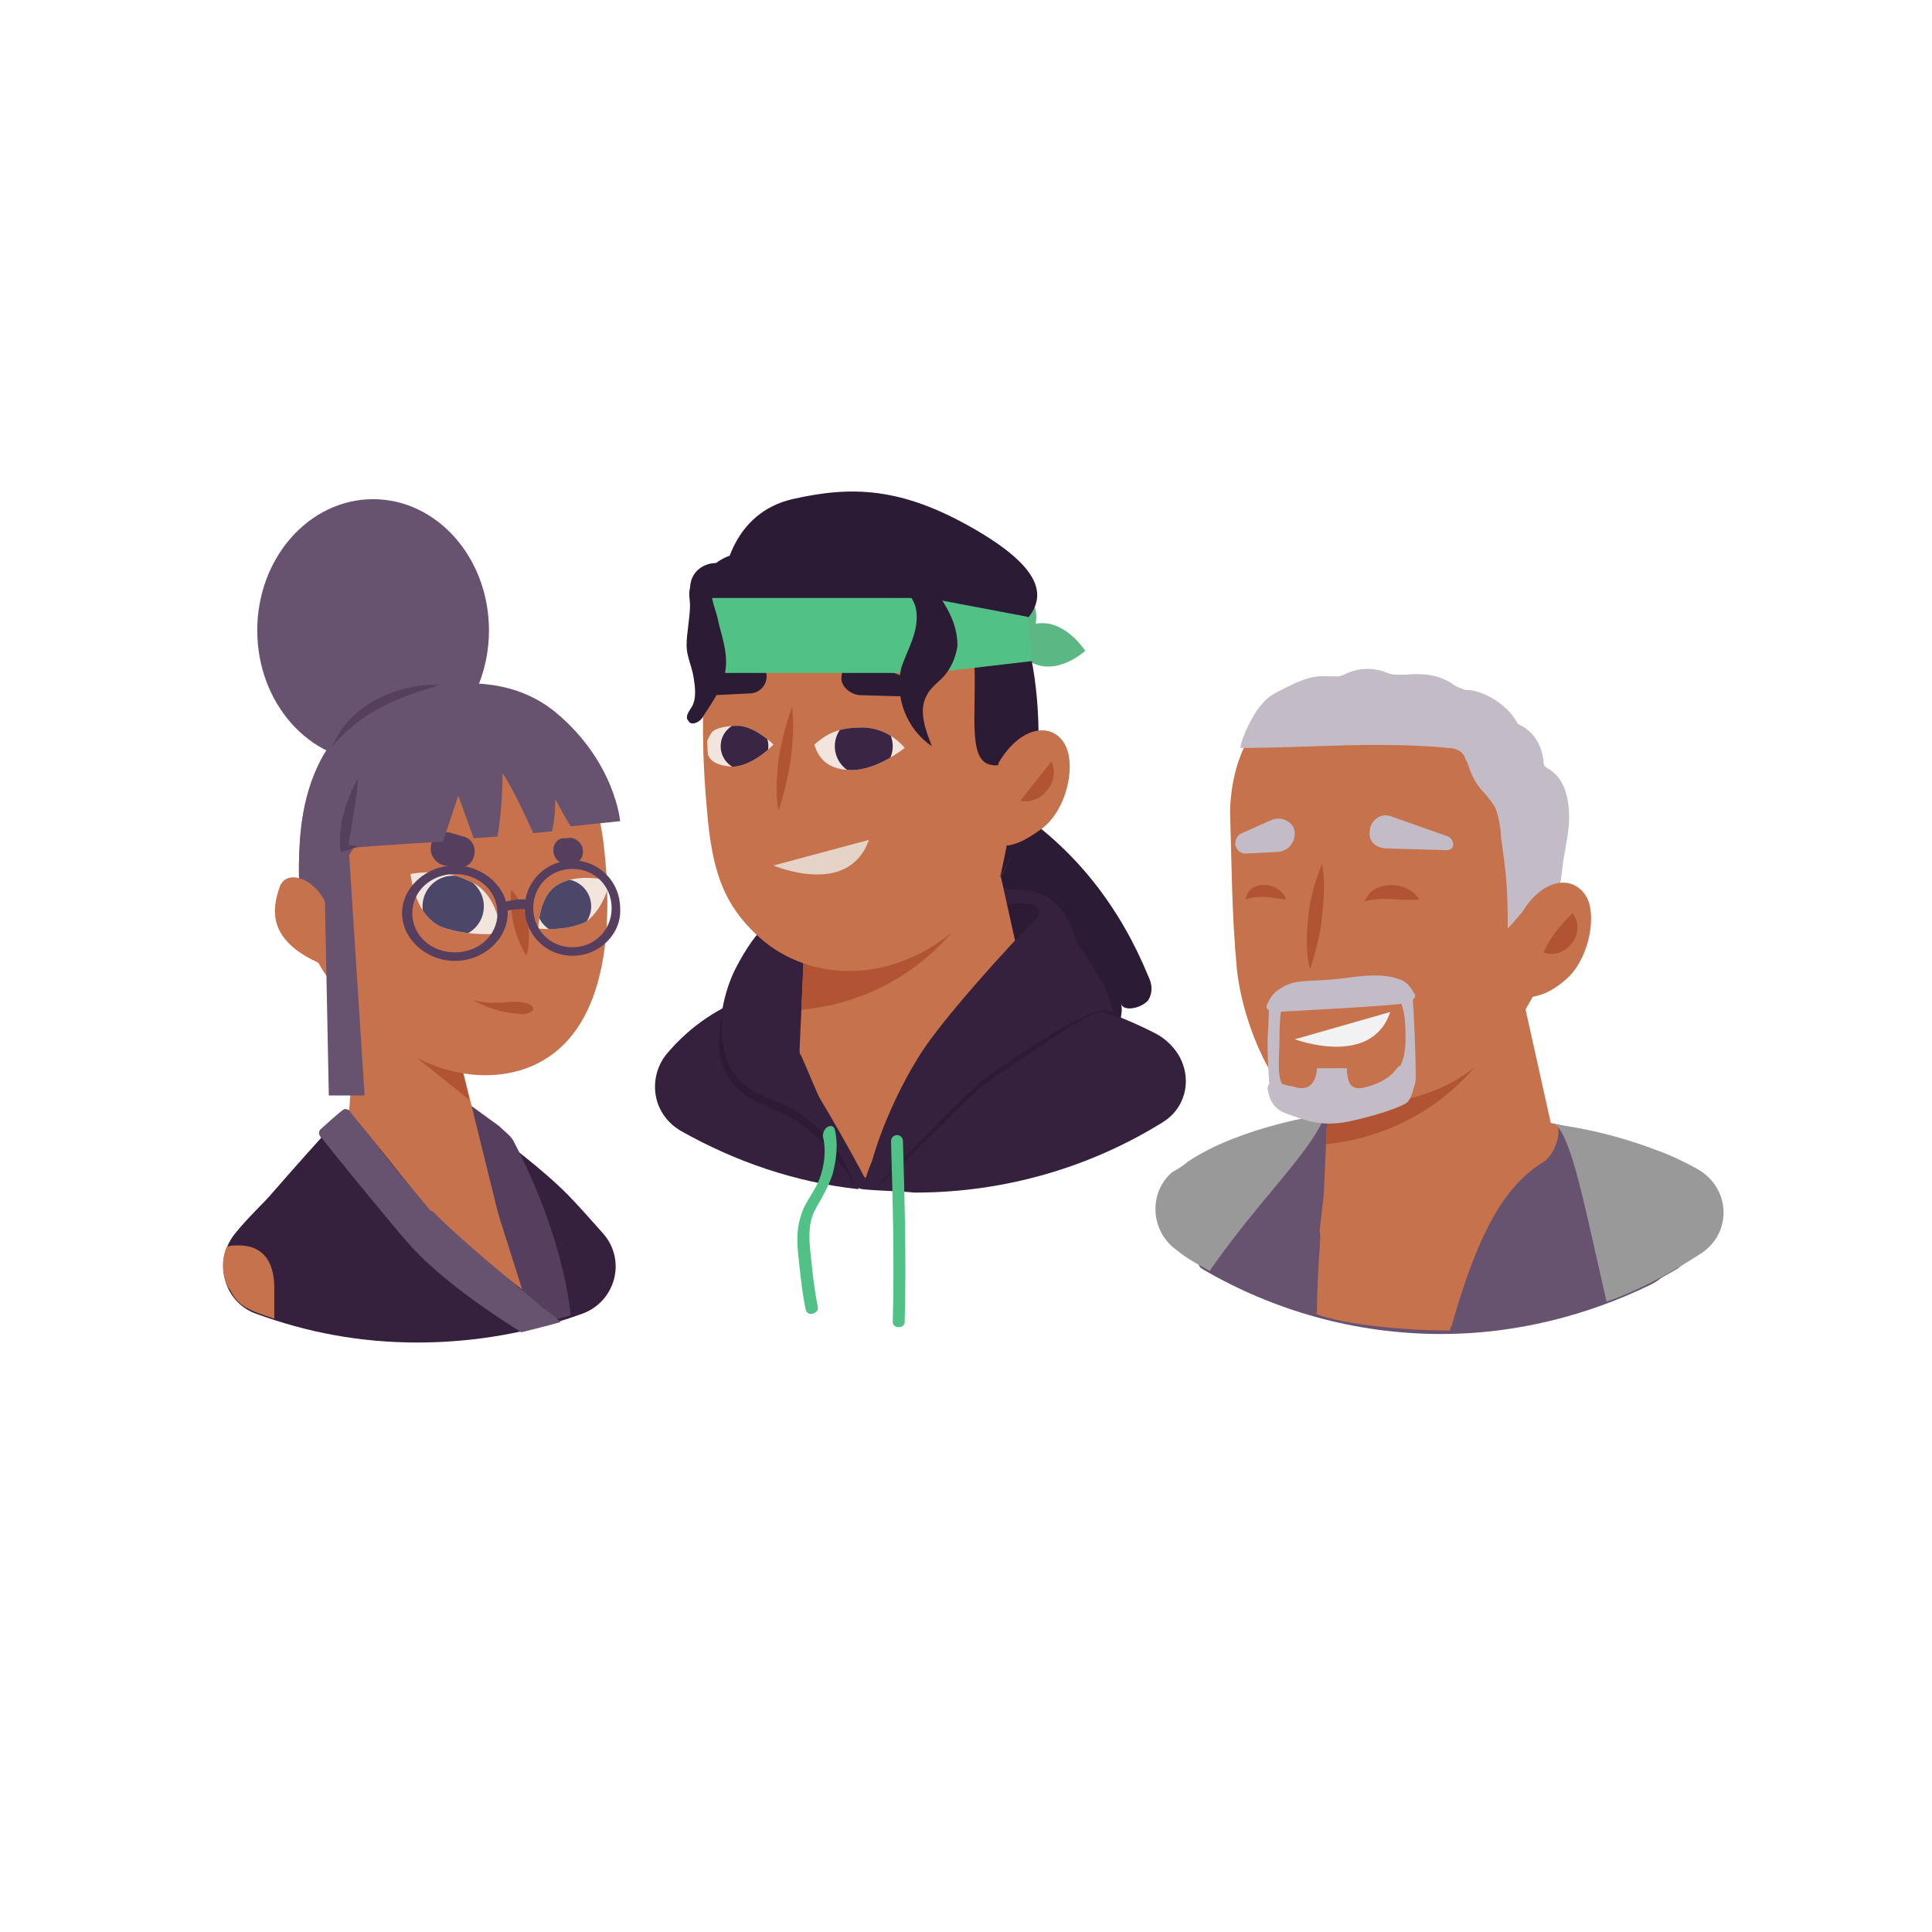 <?xml version="1.0" encoding="utf-8"?>
<!-- Generator: Adobe Illustrator 26.5.0, SVG Export Plug-In . SVG Version: 6.00 Build 0)  -->
<svg version="1.1" id="Laag_1" xmlns="http://www.w3.org/2000/svg" xmlns:xlink="http://www.w3.org/1999/xlink" x="0px" y="0px"
	 viewBox="0 0 113.4 113.4" style="enable-background:new 0 0 113.4 113.4;" xml:space="preserve">
<style type="text/css">
	.st0{fill:none;stroke:#41284D;stroke-width:3;stroke-miterlimit:10;}
	.st1{fill:#6A5B6F;}
	.st2{fill:#7A6880;}
	.st3{fill:#7F7B81;}
	.st4{fill:#41284D;}
	.st5{fill:#959098;}
	.st6{fill:#9E9D9C;}
	.st7{fill:#C7C6C6;}
	.st8{fill:#F1F1F1;}
	.st9{fill:#999999;}
	.st10{fill:#C2BAC5;}
	.st11{fill:#E6E6E6;}
	.st12{fill:none;stroke:#999999;stroke-miterlimit:10;}
	.st13{fill:none;stroke:#41284D;stroke-miterlimit:10;}
	.st14{fill:#F8A917;}
	.st15{fill:#51C185;}
	.st16{fill:#4489C9;}
	.st17{fill:none;stroke:#41284D;stroke-linecap:round;stroke-linejoin:round;stroke-miterlimit:10;}
	.st18{fill:none;stroke:#999999;stroke-linecap:round;stroke-linejoin:round;stroke-miterlimit:10;}
	.st19{fill:none;}
	.st20{clip-path:url(#SVGID_00000145036325923731341740000005595994141079700098_);}
	.st21{fill:#35203D;}
	.st22{clip-path:url(#SVGID_00000018942424970709950730000004669092427748620192_);}
	.st23{fill:#C6724C;}
	.st24{fill:#553E5E;}
	.st25{fill:#675370;}
	.st26{clip-path:url(#SVGID_00000103247274609286488800000002017994700607720609_);}
	.st27{clip-path:url(#SVGID_00000080206526878304170660000014156449543228243873_);}
	.st28{fill:#B15433;}
	.st29{clip-path:url(#SVGID_00000176740630195770122830000015847508299259310723_);}
	.st30{fill:#C7724D;}
	.st31{clip-path:url(#SVGID_00000177477897934860747140000017781832055943611524_);}
	.st32{fill:#F2E5DE;}
	.st33{fill:#4C4769;}
	.st34{clip-path:url(#SVGID_00000175306272739763546350000010840032850343045812_);}
	.st35{clip-path:url(#SVGID_00000088090847522087505800000016383567839335050424_);}
	.st36{clip-path:url(#SVGID_00000128463782812072353570000001296023379206321812_);}
	.st37{clip-path:url(#SVGID_00000044171993026970239000000014221033184391988924_);}
	.st38{clip-path:url(#SVGID_00000067915485741817971710000005089120842078705825_);}
	.st39{clip-path:url(#SVGID_00000038412957287229825530000008051789801584773533_);}
	.st40{clip-path:url(#SVGID_00000016780600811075095810000000276171866842843789_);}
	.st41{clip-path:url(#SVGID_00000009587202000670007920000004006716188951028352_);}
	.st42{fill:#7D7D7D;}
	.st43{fill:#371C3D;}
	.st44{fill:none;stroke:#999999;stroke-width:3;stroke-linecap:round;stroke-miterlimit:10;}
	.st45{fill:none;stroke:#41284D;stroke-width:3;stroke-linecap:round;stroke-miterlimit:10;}
	.st46{fill:#FFFFFF;}
	.st47{fill:none;stroke:#7D7D7D;stroke-width:3;stroke-linecap:round;stroke-miterlimit:10;}
	.st48{fill:none;stroke:#7D7D7D;stroke-linecap:round;stroke-miterlimit:10;}
	.st49{fill:none;stroke:#7A6880;stroke-linecap:round;stroke-miterlimit:10;}
	.st50{fill:#1D71B8;}
	.st51{fill:#4E9D71;}
	.st52{fill:#D29113;}
	.st53{fill:none;stroke:#F8A917;stroke-linecap:round;stroke-miterlimit:10;}
	.st54{fill:none;stroke:#7A6880;stroke-miterlimit:10;}
	.st55{opacity:0.34;fill:#F1F1F1;}
	.st56{fill:none;stroke:#E6E6E6;stroke-width:3;stroke-miterlimit:10;}
	.st57{fill:#F6F6F6;}
	.st58{fill:#472650;}
	.st59{opacity:0.3;}
	.st60{fill:none;stroke:#E6E6E6;stroke-miterlimit:10;}
	.st61{fill:none;stroke:#FFFFFF;stroke-linecap:round;stroke-linejoin:round;stroke-miterlimit:10;}
	.st62{fill:none;stroke:#DADADA;stroke-miterlimit:10;}
	.st63{opacity:0.35;fill:#F6F6F6;}
	.st64{fill:none;stroke:#E6E6E6;stroke-width:2;stroke-miterlimit:10;}
	.st65{opacity:0.32;fill:#F6F6F6;}
	.st66{opacity:0.36;fill:#F6F6F6;}
	.st67{fill:none;stroke:#F8A917;stroke-width:2;stroke-miterlimit:10;}
	.st68{opacity:0.33;}
	.st69{opacity:0.71;fill:#E6E6E6;}
	.st70{fill:#103E67;}
	.st71{fill:#468AC9;}
	.st72{fill:#3A2545;}
	.st73{fill:#A75E43;}
	.st74{clip-path:url(#SVGID_00000120544437881381912220000014845345632837502878_);}
	.st75{opacity:0.5;fill:url(#man_1_Orginal_1-5_00000109018464042140004470000004135081294535189148_);enable-background:new    ;}
	.st76{clip-path:url(#SVGID_00000157272945044764083750000008912142296573223563_);}
	.st77{clip-path:url(#SVGID_00000180356129437128656080000003635864286453985174_);}
	.st78{clip-path:url(#SVGID_00000174576567661900485860000001616152405031235234_);}
	.st79{fill:#2476BC;}
	.st80{clip-path:url(#SVGID_00000170959231964743707510000010801946995303015081_);}
	.st81{fill:#F2F2F2;}
	.st82{fill:#C3BBC6;}
	.st83{fill:#28192F;}
	.st84{clip-path:url(#SVGID_00000023267011898575934010000000221129349141681045_);}
	.st85{clip-path:url(#SVGID_00000042009135845498780870000003461224295892989590_);}
	.st86{clip-path:url(#SVGID_00000077303560378583559990000016805726603188964794_);}
	.st87{fill:#4B4A4B;}
	.st88{fill:#A6A0AA;}
	.st89{opacity:0.2;fill:none;}
	.st90{fill:#959098;stroke:#999999;stroke-miterlimit:10;}
	.st91{fill:#7A6880;stroke:#999999;stroke-miterlimit:10;}
	.st92{opacity:0.33;fill:#575756;}
	.st93{opacity:0.45;fill:#FFFFFF;}
	.st94{fill:#2C1B35;}
	.st95{fill:#2D1B35;}
	.st96{clip-path:url(#SVGID_00000091706503602191537090000011965809596897570977_);}
	.st97{fill:#5BB784;}
	.st98{fill:#E6D3C8;}
	.st99{clip-path:url(#SVGID_00000129904580073429901590000013853081072021824173_);}
	.st100{clip-path:url(#SVGID_00000173140531239223616230000000426590801056808378_);}
	.st101{clip-path:url(#SVGID_00000174601656730950577730000010358892773951802296_);}
	.st102{clip-path:url(#SVGID_00000071537876758813408120000012689691836903553196_);}
	.st103{clip-path:url(#SVGID_00000137840749178390058180000018312643952400225676_);}
	.st104{clip-path:url(#SVGID_00000121251576166484356050000005196337884322483613_);}
	.st105{clip-path:url(#SVGID_00000118392700497617126100000001483781048316641425_);}
	.st106{clip-path:url(#SVGID_00000176737464764636598200000004139509209696191630_);}
	.st107{clip-path:url(#SVGID_00000162310832065574003330000011423136436265994662_);}
	.st108{clip-path:url(#SVGID_00000041995198810236805970000003877287257055264926_);}
	.st109{clip-path:url(#SVGID_00000001650364119805305780000016531891493930215580_);}
	.st110{clip-path:url(#SVGID_00000082339092558682930950000005448747058169543047_);}
	.st111{clip-path:url(#SVGID_00000028285372348625712000000012901080766700301483_);}
	.st112{clip-path:url(#SVGID_00000021809439723677305940000011594751792650142901_);}
	.st113{clip-path:url(#SVGID_00000061429505909580815220000012491557910572176282_);}
	.st114{clip-path:url(#SVGID_00000000214274227127095040000015604532864027329200_);}
	.st115{clip-path:url(#SVGID_00000046337061504444792440000000784390125825108618_);}
	.st116{clip-path:url(#SVGID_00000088841195378461796530000014144813951029421952_);}
	.st117{clip-path:url(#SVGID_00000018929946039394278430000001684124251371167640_);}
	.st118{clip-path:url(#SVGID_00000039851281578323013720000005594256738364574395_);}
	.st119{clip-path:url(#SVGID_00000176006426472208242340000002104242756847644547_);}
	.st120{clip-path:url(#SVGID_00000092447875170764563370000017941998253698768814_);}
	.st121{clip-path:url(#SVGID_00000175320368594140911590000013448898449736677007_);}
	.st122{clip-path:url(#SVGID_00000150089485145999012940000017732788169473754547_);}
	.st123{clip-path:url(#SVGID_00000172437525653540937710000006954011761635419023_);}
	.st124{clip-path:url(#SVGID_00000153698488773229897610000006862579313082543012_);}
	.st125{clip-path:url(#SVGID_00000116957739462614652200000003029386496573731244_);}
	.st126{clip-path:url(#SVGID_00000126293528900363156830000001519868921271868067_);}
	.st127{clip-path:url(#SVGID_00000081622418016090033200000015565370933347685019_);}
	.st128{clip-path:url(#SVGID_00000109030625681686292560000003723796752465783446_);}
	.st129{clip-path:url(#SVGID_00000056389182743614421520000016879747966117262498_);}
	.st130{clip-path:url(#SVGID_00000058572141898213938510000005823483976866419612_);}
	.st131{clip-path:url(#SVGID_00000131359474813166177130000016883557227470890406_);}
	.st132{clip-path:url(#SVGID_00000133517309769153482380000009371501498984217009_);}
	.st133{clip-path:url(#SVGID_00000134940371214519499910000007340285271195385521_);}
	.st134{clip-path:url(#SVGID_00000163765124542584854990000012074464400444545954_);}
	.st135{clip-path:url(#SVGID_00000041976619104371527300000008653564240094078617_);}
	.st136{clip-path:url(#SVGID_00000145769527751556255610000011573368027332407220_);}
	.st137{clip-path:url(#SVGID_00000179625458419742822190000014452579805036020871_);}
	.st138{clip-path:url(#SVGID_00000045585365458316511630000013687938057911296386_);}
	.st139{clip-path:url(#SVGID_00000003081783503709954210000008129364168345614258_);}
	.st140{clip-path:url(#SVGID_00000036955304463144217890000004253714722941854640_);}
	.st141{clip-path:url(#SVGID_00000088135264024863714060000015119984336965000087_);}
	.st142{clip-path:url(#SVGID_00000181803037211167771590000016199818498431280013_);}
	.st143{clip-path:url(#SVGID_00000126316784091631279120000018271436383016854677_);}
	.st144{fill:#EDEDED;}
	.st145{fill:#1D1D1B;}
	.st146{clip-path:url(#SVGID_00000015320962880600277940000000926519945778953094_);}
	.st147{opacity:0.5;fill:url(#man_1_Orginal_1-5_00000005261438458000908220000007958267238006184355_);enable-background:new    ;}
	.st148{clip-path:url(#SVGID_00000010281768557327876140000006694320713139600041_);}
	.st149{clip-path:url(#SVGID_00000011003713103978083280000016737203902263933872_);}
	.st150{clip-path:url(#SVGID_00000016783047566730018920000001116266814810569373_);}
	.st151{clip-path:url(#SVGID_00000068643775923972786050000002319359997221010104_);}
	.st152{clip-path:url(#SVGID_00000137842370298403425740000010924462489525847726_);}
	.st153{clip-path:url(#SVGID_00000044157803439961990650000013022684742048370323_);}
	.st154{clip-path:url(#SVGID_00000079462226295885261410000017561250615993966467_);}
	.st155{fill:#FFFFFF;stroke:#41284D;stroke-miterlimit:10;}
	.st156{fill:#ABABAB;}
	.st157{clip-path:url(#SVGID_00000124867908840743890220000017816210874813616312_);fill:#999999;}
	.st158{clip-path:url(#SVGID_00000019671680704741650570000013123055733126511749_);fill:#999999;}
	.st159{clip-path:url(#SVGID_00000170979957463395676380000009399336850711193472_);fill:#999999;}
	.st160{clip-path:url(#SVGID_00000045577403104102864910000017077906076546921380_);fill:#999999;}
	.st161{clip-path:url(#SVGID_00000060710934667316009520000000746012160733137851_);fill:#999999;}
	.st162{clip-path:url(#SVGID_00000010996072401812065200000016449369689511750846_);fill:#999999;}
	.st163{fill:#7A6981;}
	.st164{clip-path:url(#SVGID_00000028297407605208364230000001295800306342118297_);fill:#999999;}
	.st165{clip-path:url(#SVGID_00000145050075458456061830000001446372731443815054_);fill:#999999;}
	.st166{fill:#46264F;}
	.st167{clip-path:url(#SVGID_00000011749034093778931800000000321959192246583467_);fill:#999999;}
	.st168{clip-path:url(#SVGID_00000070098907815972454800000003729527570088894099_);fill:#999999;}
	.st169{clip-path:url(#SVGID_00000181767041703464514430000000320862626201915779_);fill:#999999;}
	.st170{clip-path:url(#SVGID_00000037678112409490967420000016294778863560624768_);fill:#999999;}
	.st171{fill:none;stroke:#999999;stroke-linecap:round;stroke-miterlimit:10;}
	.st172{fill:none;stroke:#41284D;stroke-linecap:round;stroke-miterlimit:10;}
	.st173{fill:#6F5F74;}
	.st174{fill:none;stroke:#959098;stroke-miterlimit:10;}
	.st175{fill:#3B77AC;}
	.st176{fill:#46254F;}
	.st177{fill:#0296FF;}
	.st178{fill:#C6C6C6;}
	.st179{clip-path:url(#SVGID_00000045618629040698942500000017923626308668211103_);}
</style>
<g>
	<g id="Layer_3_copy_2_00000176721433397580185870000008680400270759303102_">
		<g>
			<path class="st21" d="M52.5,57.2c5,0,11,1.2,15.4,3.5c2,1.1,2.1,3.9,0.2,5.1c-4.2,2.6-9.2,4.1-14.5,4.1c-5,0-9.7-1.3-13.7-3.6
				c-1.6-0.9-1.9-3-0.8-4.4C42,58.4,46.4,57.3,52.5,57.2L52.5,57.2z"/>
			<path class="st94" d="M54.8,46.5c1.6-0.7,3.2,0,4.3,0.7c4.1,2.6,6.7,6.2,8.3,10.1c0.2,0.4,0.3,0.9,0,1.4
				c-0.4,0.5-1.5,0.7-1.6,0.2c0.1,0.4,0,0.8-0.1,1.2c-0.7-0.2-1.8,0.3-2,0.9c-1.3,0.1-2.1-0.6-2.8-1.3c-3-3.2-5.6-6.6-7.7-10.2
				c-0.3-0.5-0.6-1-0.4-1.6c0.2-0.6,1-1.2,1.8-1.2"/>
			<path class="st95" d="M62.5,53.7c-1.1-1.9-3.4-1.5-6.4-1.3c-3,0.2-1.7,7.3-1.7,7.3l4.9,3.1L62.5,53.7L62.5,53.7z"/>
			<path class="st21" d="M63,54.7c-0.6-1.5-1.5-2.3-2.6-2.4c-1.1-0.1-1.7-0.2-2.3-0.1c-0.6,0.1-0.3,1,0.2,1c0.5,0,2-0.4,2.5,0
				s0,0.7,0,0.7"/>
			<path class="st95" d="M46.9,61.9c-1.1-3.9-1.3-5.7-0.6-7.7c0.8-2,5.6,2.7,5.6,2.7s-1.7,9.8-2.9,8.3
				C47.9,63.7,47.1,62.8,46.9,61.9L46.9,61.9z"/>
			<path class="st21" d="M44.7,64.6c-3.2-1-2.7-5.5-1.5-7.8s2.4-3.5,4.7-4.1l2.4,17c-0.1,0-0.1,0-0.2,0C49.3,68,47.3,65.4,44.7,64.6
				L44.7,64.6z"/>
			<g id="man_1_Orginal_26_00000119097246232470407260000000058396585682633658_">
				<path id="man_1_Orginal_27_00000109716092101175514840000014177210551722068384_" class="st23" d="M61,61.6l-3.8-17.1h-9.5
					l-0.8,17.8c-0.1,1.7,0.5,3.4,1.6,4.8l0.4,0.5c1.5,1.8,3.6,2.4,5.8,2.2c1.8-0.1,3.6-0.7,4.9-2.2l0,0C61,65.9,61.5,63.7,61,61.6
					L61,61.6z"/>
				<g id="man_1_Orginal_28_00000052086629028085661580000011952355203400666556_">
					<g>
						<defs>
							<path id="SVGID_00000011026922235370134410000011186696478840859801_" d="M61,61.6l-3.8-17.1h-9.5l-0.8,17.8
								c-0.1,1.7,0.5,3.4,1.6,4.8l0.4,0.5c1.5,1.8,3.6,2.4,5.8,2.2c1.8-0.1,3.6-0.7,4.9-2.2l0,0C61,65.9,61.5,63.7,61,61.6L61,61.6z
								"/>
						</defs>
						<clipPath id="SVGID_00000104705513633668281760000014050956989038788739_">
							<use xlink:href="#SVGID_00000011026922235370134410000011186696478840859801_"  style="overflow:visible;"/>
						</clipPath>
						<g style="clip-path:url(#SVGID_00000104705513633668281760000014050956989038788739_);">
							<path id="man_1_Orginal_30_00000162329527427460876780000006212942385057840522_" class="st28" d="M46.1,59.3
								c0,0,8.3,0.4,12.2-8.5c0.7-1.6-2-1.8-3.3-2.3c-2.3-1-7.3,0.9-7.3,0.9L46.1,59.3L46.1,59.3z"/>
						</g>
					</g>
				</g>
			</g>
			<g>
				<path class="st19" d="M50.3,69.7c0.1,0,0.2,0,0.3,0L50.4,70L50.3,69.7L50.3,69.7z"/>
				<path class="st21" d="M44.4,58.3c0.6-0.2,0.4-0.4,1.1-0.5c0,0-0.3,0.1-0.3,0.1c0,0,0.6,0.3,0.6,0.4c0,1,0.7,1.7,1,2.7
					c0,1.3,0.2,0.9,0.2,0.9l3.4,7.9c-3.7-0.4-7.2-1.6-10.4-3.4c-1.6-0.9-2-3-0.9-4.4C40.5,60.2,42.2,59.1,44.4,58.3L44.4,58.3z"/>
				<path class="st21" d="M50.6,69.8l4.4-5.9c0,0,2.1-1.7,4.9-3.5c0.5-0.3,1.1-1.5,0.8-2.2c0.8,0.2,1.6,0.4,2.9,0.8
					c1.6,0.5,3,1.1,4.4,1.8c2,1.1,2.2,3.9,0.2,5.1c-4.2,2.6-9.2,4.1-14.5,4.1C52.6,69.9,51.6,69.9,50.6,69.8L50.6,69.8z"/>
			</g>
			<path class="st95" d="M51.3,69.8c1.6-1.4,3.3-3.1,4.8-4.6c0.5-0.5,1.1-1.1,1.6-1.5c1.2-0.8,2.4-1.7,3.7-2.5
				c0.9-0.6,1.9-1.3,2.8-1.7c0.3-0.1,0.8-0.2,1.1,0c-0.1-0.1-0.3-0.1-0.5-0.2c-0.6-0.1-1.1,0.3-1.6,0.5c-0.7,0.3-1.3,0.7-2,1.1
				c-1.3,0.8-2.5,1.6-3.7,2.4C55.2,65.3,53.2,67.6,51.3,69.8L51.3,69.8L51.3,69.8z"/>
			<path class="st21" d="M50.6,69.8l0.3-0.4c0,0-1.2-2.3-2.7-4.8c-2-3.2-2.5-8.8-2.5-8.8l-1.4,3.4l3.1,6.7l1.8,3.5L50.6,69.8
				L50.6,69.8z"/>
			<path class="st95" d="M50.2,69.7c-0.7-2.3-2.5-4.2-4.7-5.1c-1.8-0.6-2.9-1.6-3.1-3.6c-0.1-0.6,0-1.2,0-1.7
				c-0.1,0.6-0.2,1.2-0.2,1.8c0,2.1,1.2,3.3,3.2,4C47.4,65.9,49.2,67.7,50.2,69.7L50.2,69.7L50.2,69.7z"/>
			<g>
				<path class="st97" d="M59,37.5c0,0,0.9,1.4,2.2,1.6c1.3,0.2,2.5-0.9,2.5-0.9s-0.9-1.4-2.2-1.6S59,37.5,59,37.5z"/>
				<path class="st97" d="M59.9,38.4c0,0,1.1-1.2,0.9-2.5c-0.2-1.3-1.6-2.2-1.6-2.2s-1.1,1.2-0.9,2.5C58.6,37.6,59.9,38.4,59.9,38.4
					z"/>
				<g id="Guy_Head_Alt_01_23_00000108278733235210203370000012005375884393450887_">
					<path id="Guy_Head_Alt_01_32_00000156559496910173278370000010679402917604564869_" class="st23" d="M41.5,47.6
						c0.3,3.6,1,5.7,3.4,7.7c3,2.4,8.1,2.6,12.2-1.7c4.4-4.5,3.5-11.1,3.3-14.9c-0.2-3.8-3.1-8-9.9-8.2c-6.8-0.2-9,3.9-9.1,7.8
						C41.2,41.7,41.2,44.4,41.5,47.6L41.5,47.6z"/>
					<path id="man_1_Orginal_12_00000048476328404201239790000015852298580113000335_" class="st94" d="M42.3,35.1
						c-0.2-1.8,1.3-3.1,4.4-3.1c4.9,0,7.1-1.7,10.9,1.1c3.8,2.8,3.4,10.8,3.3,12c-0.1,3-2.2,6.4-2.2,6.4s1.7-7.4,0.7-7.5
						c-0.6,0.1-0.2,1.1-1.2,0.9c-1.4-0.2-0.9-2.9-1-5.8c-0.1-3.2-1.3-4.1-3.9-4.5c-1.9-0.3-6.8,0.5-11.3,0.6
						C41.8,35.1,42.5,35.1,42.3,35.1L42.3,35.1z"/>
					<g id="Guy_Head_Alt_01_43_00000098216211568979686100000015619498315492817284_">
						<path id="Guy_Head_Alt_01_44_00000162322425422993066130000000462955855467150244_" class="st23" d="M58.6,44.8
							c1.4-2.4,3.4-2.4,4-0.9c0.5,1.2,0,3.6-1.4,4.7c-0.8,0.6-1.4,0.9-1.9,1c-0.2,0.1-0.5-0.1-0.5-0.4L58.6,44.8L58.6,44.8z"/>
					</g>
					<path id="Guy_Head_Alt_01_30_00000000183740994305225120000007974003800729455755_" class="st28" d="M46.5,41.5
						c-0.4,1-0.6,2-0.8,3c-0.1,1-0.2,2.1,0,3.1C46.3,45.7,46.7,43.6,46.5,41.5L46.5,41.5L46.5,41.5z"/>
					<path id="Guy_Head_Alt_01_27_00000112622255194294104210000011552053786737001373_" class="st94" d="M45,39.7L45,39.7
						c0-0.6-0.7-1.1-1.3-0.8l-1.9,0.8c-0.3,0.1-0.4,0.4-0.4,0.6l0,0c0,0.3,0.3,0.5,0.6,0.5l2-0.1C44.6,40.7,45,40.2,45,39.7z"/>
					<path id="Guy_Head_Alt_01_26_00000041291018712332588930000005596623831670350493_" class="st94" d="M49.4,39.7L49.4,39.7
						c0-0.6,0.7-1.1,1.3-0.9l3.3,1.3c0.2,0.1,0.3,0.3,0.3,0.5l0,0c0,0.2-0.2,0.3-0.4,0.3l-3.5-0.1C49.8,40.7,49.3,40.2,49.4,39.7
						L49.4,39.7z"/>
					<path id="Guy_Head_Alt_01_25_00000062170193152431280050000016098651706604067760_" class="st98" d="M51,49.3l-5.6,1.5
						C45.4,50.8,49.8,52.7,51,49.3z"/>
					<path id="Guy_Head_Alt_01_24_00000163795676464110709030000014818541221450712728_" class="st28" d="M61.7,44.7
						c-0.6,0.8-1.2,1.5-1.8,2.3C61.1,47.3,62.3,45.8,61.7,44.7L61.7,44.7z"/>
					<g id="Guy_Head_Alt_01_40_00000065788430067398989580000004036300641565349262_">
						<g>
							<defs>
								<path id="SVGID_00000028289750891267786810000011885762308218342328_" d="M53.1,43.9c0,0-1.6,1.3-3.1,1.3s-2-0.8-2.2-1.5
									c0.6-0.5,1.2-1,2.8-1S53.1,43.9,53.1,43.9L53.1,43.9z"/>
							</defs>
							<clipPath id="SVGID_00000130619719753023088310000000680995617038154629_">
								<use xlink:href="#SVGID_00000028289750891267786810000011885762308218342328_"  style="overflow:visible;"/>
							</clipPath>
							<g style="clip-path:url(#SVGID_00000130619719753023088310000000680995617038154629_);">
								<path id="Guy_Head_Alt_01_39_00000078743198206371754610000008959802062525421440_" class="st32" d="M53.1,43.9
									c0,0-1.6,1.3-3.1,1.3s-2-0.8-2.2-1.5c0.6-0.5,1.2-1,2.8-1S53.1,43.9,53.1,43.9L53.1,43.9z"/>
								
									<circle id="Guy_Head_Alt_01_42_00000144306530005532180880000001594988195714652334_" class="st72" cx="50.7" cy="43.8" r="1.7"/>
							</g>
						</g>
					</g>
					<g id="Guy_Head_Alt_01_35_00000116236594367740986520000006508288227792056734_">
						<g>
							<defs>
								<path id="SVGID_00000138538191671070791330000016748964213205484455_" d="M45.4,43.7c0,0-1.3,1.4-2.6,1.3
									c-1.5-0.1-1.2-0.7-1.3-1.5c0.3-0.6,0.3-0.9,1.9-0.9C44.4,42.7,45.4,43.7,45.4,43.7L45.4,43.7z"/>
							</defs>
							<clipPath id="SVGID_00000031184726434687805000000007835194473850416284_">
								<use xlink:href="#SVGID_00000138538191671070791330000016748964213205484455_"  style="overflow:visible;"/>
							</clipPath>
							<g style="clip-path:url(#SVGID_00000031184726434687805000000007835194473850416284_);">
								<path id="Guy_Head_Alt_01_34_00000024712259728449605890000009330315893078606513_" class="st32" d="M45.4,43.7
									c0,0-0.8,1.4-2.4,1.3c-1.5-0.1-1.5-0.7-1.6-1.5c0.3-0.6,0.6-0.9,2.1-0.9C45.2,42.7,45.4,43.7,45.4,43.7L45.4,43.7z"/>
								
									<circle id="Guy_Head_Alt_01_37_00000179630515722187174460000009406451841398847923_" class="st72" cx="43.7" cy="43.8" r="1.4"/>
							</g>
						</g>
					</g>
				</g>
				<path class="st94" d="M44.7,32.4c-2-0.1-3.8,0.6-3.7,3.5c0,2.9,4.9,1.1,4.9,1.1L44.7,32.4z"/>
				<path class="st94" d="M60.4,36.2c0.9-1.2,0.9-2.8-3.3-5.2c-4.2-2.4-7.1-2.5-10.6-1.7c-3.4,0.8-4.3,4.2-4.2,6.8
					c0.1,2.6,13.5,1.7,13.5,1.7L60.4,36.2L60.4,36.2z"/>
				<path class="st15" d="M40.7,39v-3.3c0-0.4,0.3-0.6,0.6-0.6h13.2l5.8,1.1l0.3,2.6l-6,0.7H41.2C41,39.5,40.7,39.3,40.7,39L40.7,39
					z"/>
			</g>
			<path class="st94" d="M42.6,39.2c-0.1,1-0.7,1.9-1.3,2.8c-0.1,0.2-0.2,0.3-0.4,0.4c-0.2,0.1-0.4,0.1-0.5-0.1
				c-0.2-0.2,0-0.5,0.2-0.8c0.3-0.5,0.2-1.2,0.1-1.8c-0.1-0.6-0.4-1.2-0.4-1.8c0-0.8,0.2-1.6,0.2-2.4c0-0.3-0.1-0.6,0-1
				c0.1-2,3.1-1.7,2.1-0.5c-0.3,0.3-0.6,0.2-0.8,0.7c-0.1,0.4,0.2,1.1,0.3,1.5C42.3,37.2,42.7,38.1,42.6,39.2L42.6,39.2z"/>
			<path class="st94" d="M53.7,35.5c0.2,0.6,0.1,1.3-0.1,1.9c-0.2,0.6-0.5,1.2-0.7,1.8c-0.4,1.7,0.3,3.6,1.8,4.6
				c-0.4-1-0.8-2.1-0.3-3c0.2-0.4,0.6-0.7,0.9-1c0.5-0.5,0.8-1.2,0.9-1.9c0-0.9-0.3-1.7-0.8-2.5c-0.6-1-1.5-2.1-2.7-2
				c-0.5,0-2.3,1-1.2,1.3c0.4,0.1,0.9-0.3,1.4-0.1C53.2,34.6,53.5,35,53.7,35.5L53.7,35.5z"/>
			<path class="st21" d="M54.7,60.9c1.7-2.3,5.6-6.6,6.7-7.5c1.1-0.9,1.5,1.5,2,2.2c0.5,0.7,1.6,2.4,1.7,3c0.1,0.5,0.4,0.9,0.1,0.8
				c-0.1,0-0.2,0-0.3-0.1c-0.3-0.1-1.4,0.4-2.5,1c-1.9,1.1-4.2,2.7-4.7,3.1c-0.7,0.5-4.6,4.5-6.3,6.3c-0.2,0-0.4,0-0.7-0.1
				c0.1-0.5,0.3-1,0.5-1.5C51.9,65.6,53.4,62.6,54.7,60.9L54.7,60.9z"/>
			<path class="st15" d="M53,67c0.1,3.5,0.2,7.1,0.1,10.6c0,0.4-0.7,0.4-0.7,0c0.1-3.5,0-7.1-0.1-10.6C52.3,66.5,53,66.5,53,67
				L53,67L53,67z"/>
			<path class="st15" d="M49,66.3c0.2,0.8,0.1,1.7-0.1,2.5c-0.1,0.4-0.3,0.8-0.5,1.2s-0.4,0.7-0.6,1.1c-0.4,0.8-0.3,1.8-0.2,2.7
				c0.1,1,0.2,1.9,0.4,2.9c0.1,0.4-0.6,0.6-0.7,0.2c-0.2-0.9-0.3-1.9-0.4-2.8c-0.1-0.9-0.2-1.8,0.1-2.7c0.2-0.8,0.8-1.4,1.1-2.2
				c0.3-0.8,0.4-1.7,0.2-2.5C48.3,66.1,48.9,65.9,49,66.3L49,66.3L49,66.3z"/>
		</g>
	</g>
	<g id="Layer_2_copy_2_00000170259197766938888570000015589939480943248003_">
		<g>
			<path class="st25" d="M83.3,65.1c4.9,0,10.7,1.1,15,3.3c1.7,0.9-0.2,2.1,1,3.3c-1.8,1.5-0.3,2.6-2.4,3.7
				c-3.7,1.8-7.9,2.9-12.3,2.9c-5.1,0-9.9-1.4-14-3.8c-0.9-0.5,0.7-2-0.1-2.6c0.4-0.9-1.5-0.8-1-1.5C72.3,66.3,76.9,65.1,83.3,65.1
				L83.3,65.1z"/>
			<g id="man_1_Orginal_1_00000070100932293556791690000004103198903942131589_">
				<g>
					<defs>
						<path id="SVGID_00000015337070463704655730000009105005441633775751_" d="M102.5,101.1c-3.7,6.7-5.5,9.9-5.5,9.9l-11.9-0.9
							c-7-0.1-12.2-0.8-13.1-1.6c-0.9-0.8-1.4-1.4-1.9-3.1c-0.5-1.7-0.1-8.6-0.4-11.7c-0.3-3.1-5.1-7.6-3-16.9s7.5-11.7,16.6-11.7
							c9.1,0,21.4,3.8,21.7,11.3"/>
					</defs>
					<clipPath id="SVGID_00000153707833979858511590000015077500202074254233_">
						<use xlink:href="#SVGID_00000015337070463704655730000009105005441633775751_"  style="overflow:visible;"/>
					</clipPath>
					<g style="clip-path:url(#SVGID_00000153707833979858511590000015077500202074254233_);">
						<path id="man_1_Orginal_3_00000092415723159868066760000006378158235327523744_" class="st23" d="M98.7,65.9
							c-7.3,1.2-10.7,1.3-13.6,12.2c-2.3,0-6.2-0.3-7.9-1c0-2.3,0.2-4.7,0.5-6.9c2.1-13.8,17.1-9.4,17.1-9.4L98.7,65.9L98.7,65.9z"
							/>
					</g>
				</g>
			</g>
			<g id="man_1_Orginal_26_00000083806559126736364700000012135497858925870213_">
				<path id="man_1_Orginal_27_00000168800068720233227870000003870451209465651896_" class="st23" d="M91.8,69.4L88,52.3h-9.5
					l-0.8,17.8c-0.1,1.7,0.5,3.4,1.6,4.8l0.4,0.5c2.8,3.3,7.9,3.3,10.6,0l0,0C91.7,73.7,92.2,71.5,91.8,69.4L91.8,69.4z"/>
				<g id="man_1_Orginal_28_00000130641196239541870010000000784108637777639580_">
					<g>
						<defs>
							<path id="SVGID_00000098197852317084390440000009577369350090686126_" d="M91.8,69.4L88,52.3h-9.5l-0.8,17.8
								c-0.1,1.7,0.5,3.4,1.6,4.8l0.4,0.5c2.8,3.3,7.9,3.3,10.6,0l0,0C91.7,73.7,92.2,71.5,91.8,69.4L91.8,69.4z"/>
						</defs>
						<clipPath id="SVGID_00000117654303252042453020000017516573432185090235_">
							<use xlink:href="#SVGID_00000098197852317084390440000009577369350090686126_"  style="overflow:visible;"/>
						</clipPath>
						<g style="clip-path:url(#SVGID_00000117654303252042453020000017516573432185090235_);">
							<path id="man_1_Orginal_30_00000098916767514839434740000012871793115749258922_" class="st28" d="M76.8,67.2
								c0,0,8.3,0.4,12.2-8.5c0.7-1.6-2-1.8-3.3-2.3c-2.3-1-7.3,0.9-7.3,0.9L76.8,67.2L76.8,67.2z"/>
						</g>
					</g>
				</g>
			</g>
			<g>
				<path class="st25" d="M90.6,68.2c0.5-0.3,1.1-1.5,0.8-2.2c0.8,0.2,1.6,0.4,2.9,0.8c1.7,0.5,3.3,1.2,4.7,2
					c1.4,0.8,0.9,4.8-0.6,5.7c-3.9,2.3-8.5,3.6-13.3,3.7C86.7,72.4,88.3,69.6,90.6,68.2L90.6,68.2z"/>
				<path class="st25" d="M77.1,65.6C77.1,65.6,77.1,65.6,77.1,65.6c0,0.1,0,0.1,0,0.1c0,1,0,2.1,0.3,3c0,1.3-0.1,2.6,0.1,3.9
					c-0.1,1.5-0.2,3-0.2,4.5c-2.5-0.7-4.9-1.7-7-3c-0.8-0.5,0.1-2-0.7-2.6c0.3-1.3-1-1.4-0.3-2.2C70.9,67.2,73.8,66.3,77.1,65.6
					L77.1,65.6z"/>
			</g>
			<path class="st9" d="M69.7,68.2c3.1-2.1,8.1-2.8,8.1-2.8c-0.8,2.2-3.9,5-6.8,9.2c-0.7-0.4-1.3-0.7-1.9-1.2
				c-1.6-1.1-1.7-3.4-0.3-4.6C69.2,68.6,69.6,68.3,69.7,68.2L69.7,68.2z"/>
			<path class="st9" d="M99.8,73.6c-1.7,1.1-3.5,2.1-5.5,2.8c-1.3-5.6-2-9.5-3-10.4c0,0,2.8,0.3,5.9,1.5c0.6,0.2,1.5,0.6,2.4,1.1
				C101.6,69.7,101.7,72.4,99.8,73.6L99.8,73.6z"/>
			<path id="man_1_Orginal_3-2_00000144297817169532641590000005941275442350042301_" class="st25" d="M77.1,65.6c0,0,0,0.1,0,0.1"
				/>
			<g>
				<g>
					<defs>
						<path id="SVGID_00000044869239868015517280000015474635172720213404_" d="M81.6,59.6c0,0-3.9-0.9-5.8,0.5
							c-0.1,0.1,0.1,1.8,0.3,2C77.2,62.8,81.1,62.3,81.6,59.6z"/>
					</defs>
					<clipPath id="SVGID_00000025405157784114502850000016599599854637122982_">
						<use xlink:href="#SVGID_00000044869239868015517280000015474635172720213404_"  style="overflow:visible;"/>
					</clipPath>
					<g style="clip-path:url(#SVGID_00000025405157784114502850000016599599854637122982_);">
						<path id="man_1_Orginal_6-2_00000130641675911841653010000004237748664160556690_" class="st28" d="M83.5,58.8
							c0,0-6.4-1.4-9.3,0.8c-0.1,0.2,0.1,3,0.6,3.2C76.4,64,82.6,63.2,83.5,58.8L83.5,58.8z"/>
						<path class="st81" d="M75.6,61.6c0,0,0.9-0.1,2.3-0.1c1.4,0,3.5,0,3.5,0l-3.3,1.6l-2.4-0.5L75.6,61.6L75.6,61.6z"/>
						<path class="st81" d="M81.3,60.2c0,0-1.5-0.1-2.9-0.1c-1.4,0-2.7,0.1-2.7,0.3s0.3,0.4,0,0.5c-0.3,0.1-0.4-0.5-0.4-0.8
							c0-0.3,0.2-1.6,0.2-1.6l6.9-0.8v2.8L81.3,60.2L81.3,60.2z"/>
					</g>
				</g>
				<path id="man_1_Orginal_13_00000137834118206737344740000001942647891286484098_" class="st23" d="M72.6,56.9
					c0.4,3.6,2.4,7.5,3.6,7.6c2.6,0.2,7.7,1.3,11.7-3.1c4.3-4.6,3.7-10,3.4-13.8c-0.3-3.8-3.3-7.9-10.1-8c-6.8-0.1-8.9,4.1-9,8
					C72.3,51,72.3,53.7,72.6,56.9z"/>
				<path class="st82" d="M90.7,53c0.8,0,0.9-1.2,1-2c0.1-1,0.4-2,0.4-3c0-1-0.2-2.2-1.1-2.8c-0.1-0.1-0.2-0.1-0.3-0.2
					c-0.1-0.1-0.1-0.2-0.1-0.3c-0.1-1-0.6-1.8-1.5-2.2c-0.5-1-1.8-1.9-2.9-2c-0.2,0-0.3,0-0.5-0.1c-0.2-0.1-0.4-0.2-0.5-0.3
					c-0.8-0.5-1.7-0.6-2.7-0.5c-0.2,0-0.4,0-0.6,0c-0.2,0-0.5-0.1-0.7-0.2c-0.7-0.2-1.4-0.2-2.1,0.1c-0.2,0.1-0.4,0.2-0.6,0.2
					c-0.2,0-0.4,0-0.6,0c-1-0.1-1.9,0.4-2.7,0.8c-0.4,0.2-0.8,0.4-1.1,0.8c-0.5,0.5-1.2,1.9-1.3,2.6c4.2,0,8-0.4,12.2,0
					c0.3,0,0.7,0.1,0.9,0.4c0.1,0.1,0.1,0.3,0.2,0.4c0.2,0.6,0.4,1.1,0.8,1.6c0.3,0.3,0.6,0.7,0.8,1c0.2,0.3,0.4,1.3,0.4,1.8
					c0.3,2.2,0.4,2.9,0.4,5.4C89.2,53.8,89.5,53,90.7,53L90.7,53z"/>
				<g id="man_1_Orginal_24_00000134215650665101900680000012710988540144168112_">
					<path id="man_1_Orginal_25_00000017492582580793305990000011193569556865282716_" class="st23" d="M89.2,53.8
						c1.3-2.4,3.3-2.5,4-1c0.5,1.2,0,3.6-1.3,4.7c-0.8,0.7-1.4,0.9-1.9,1c-0.2,0.1-0.5-0.1-0.5-0.4L89.2,53.8L89.2,53.8z"/>
				</g>
				<path id="man_1_Orginal_11_00000136402157175472472000000014982671823175073961_" class="st28" d="M77.6,50.7
					c-0.4,1-0.7,2-0.8,3c-0.1,1-0.2,2.1,0.1,3.2c0.3-1,0.6-2,0.7-3.1C77.7,52.8,77.8,51.7,77.6,50.7L77.6,50.7z"/>
				<path id="man_1_Orginal_8_00000166661257878031812010000012494471390338864025_" class="st82" d="M76,48.9L76,48.9
					c0-0.6-0.7-1-1.3-0.8l-1.8,0.8c-0.3,0.1-0.4,0.4-0.4,0.7l0,0c0.1,0.3,0.3,0.5,0.6,0.5l2-0.1C75.6,49.9,76,49.5,76,48.9z"/>
				<path id="man_1_Orginal_7_00000106869719390287648530000004861613412000112035_" class="st82" d="M80.4,48.8L80.4,48.8
					c0-0.6,0.6-1.1,1.2-0.9l3.4,1.2c0.2,0.1,0.3,0.3,0.3,0.5l0,0c0,0.2-0.2,0.3-0.4,0.3l-3.5-0.1C80.8,49.8,80.3,49.4,80.4,48.8
					L80.4,48.8z"/>
				<path id="man_1_Orginal_6-3_00000111901835661287604620000016418875711653720727_" class="st81" d="M81.6,59.4L76,61
					C76,61,80.5,62.7,81.6,59.4z"/>
				<path id="man_1_Orginal_5_00000041267179698347093870000006789387650795266995_" class="st28" d="M92.3,53.6
					c-0.8,0.8-1.3,1.4-1.7,2.3C91.9,56.4,93.2,54.7,92.3,53.6L92.3,53.6z"/>
				<path class="st28" d="M80.1,52.9c1.1-0.3,2.1,0,3.2-0.1C82.7,51.7,80.6,51.6,80.1,52.9L80.1,52.9z"/>
				<path class="st28" d="M73.1,52.8c0.9-0.3,1.5-0.1,2.4,0C75.1,51.7,73.3,51.6,73.1,52.8L73.1,52.8z"/>
				<path class="st82" d="M74.6,64.3c-0.1-0.3-0.2-2-0.2-3.3c0.1-1.2,0-2.1,0.3-2.5c0.3-0.4,1.1-0.3,0.8-0.2S75.1,60,75.1,61
					s-0.2,2.4,0.3,2.8c0.4,0.4-0.3,0.9-0.3,0.9S74.7,64.6,74.6,64.3L74.6,64.3z"/>
				<path class="st82" d="M82.9,58.4c0.1,1,0.2,3.7,0.2,4.8c0,1.2-0.9,1.2-1,0.8c-0.1-0.4-0.2-0.7,0-1.2s0.4-0.8,0.4-1.9
					s-0.1-1.8-0.4-2.3C81.7,58.1,82.9,58.4,82.9,58.4L82.9,58.4z"/>
				<path class="st82" d="M78.1,57.5c1.3-0.1,2.8-0.5,4.1,0c0.3,0.1,0.6,0.4,0.8,0.8c0.2,0.2-0.1,0.5-0.5,0.6
					c-1.8,0.2-5.9,0.4-7.6,0.5c-0.4,0-0.7-0.2-0.5-0.5c0.2-0.4,0.4-0.7,0.8-0.9C75.9,57.5,76.8,57.6,78.1,57.5L78.1,57.5z"/>
				<path class="st82" d="M79.8,63.9c-1.3,0.3-2.9,0.2-3.6,0c-1-0.3-1.8-0.6-1.8,0c0.1,0.6,0.3,1.2,1.2,1.5c0.9,0.3,1.9,0.8,3.7,0.4
					c1.8-0.4,3.1-0.9,3.3-1.1c0.3-0.3,0.5-1.1,0.4-1.6c-0.1-0.5-0.7-0.8-1-0.4S81.2,63.6,79.8,63.9L79.8,63.9z"/>
				<path class="st82" d="M80.3,63.8c-0.8,0.2-1.1,0-1.2-0.6s0-0.5,0-0.5l-1.8,0c0,0,0,1.5-1.3,1.1c-1.3-0.4,1.7,1.5,1.7,1.5
					l2.5-0.2L80.3,63.8z"/>
			</g>
		</g>
	</g>
	<g id="Layer_4_copy_3_00000073688911868208202090000009027452009903020689_">
		<g>
			<path class="st21" d="M27.5,65.3c-4.2-3.4-7.5,0.2-8.1,0.9c-0.4,0.4-2,2.2-3.4,3.8c-0.4,0.5-1.4,1.4-2.2,2.4
				c-1.3,1.6-0.7,4,1.2,4.7c3,1.1,6.1,1.7,9.5,1.7s6.7-0.6,9.7-1.7c1.9-0.7,2.6-3.1,1.2-4.7c-0.8-0.9-1.6-1.8-2.1-2.3
				C31.7,68.5,30,67.3,27.5,65.3L27.5,65.3z"/>
			<g id="Woman_Alt_01_55_00000074406018702193463440000000268481296869707912_">
				<g>
					<defs>
						<path id="SVGID_00000084497516018396931720000010765524437806475711_" d="M39.2,88.2c0.2-2.7,1.4-6.2,0.3-10.1
							c-1.4-5-7.7-9.4-11.9-12.7s-7.5,0.2-8.1,0.9c-0.6,0.7-4.5,5-5.4,5.9s-2.8,2.5-2.2,5.2c0.6,2.7,2.5,9.1,4.9,12.6
							c2.4,3.5,3.6,13,3.6,13h14.8c0,0,0.8-4.8,2.4-8.1"/>
					</defs>
					<clipPath id="SVGID_00000001659331357159303000000016339694598160955558_">
						<use xlink:href="#SVGID_00000084497516018396931720000010765524437806475711_"  style="overflow:visible;"/>
					</clipPath>
					<g style="clip-path:url(#SVGID_00000001659331357159303000000016339694598160955558_);">
						<path id="Woman_Alt_01_57_00000151502164185175160710000006127940540440165291_" class="st23" d="M31.9,76.6
							c0,0-2.1-6.7-3.3-9.3c-1.6-3.2-5-6.9-5-6.9L18,61.7c0,0,5.7,7.8,7.8,9.9C27.8,73.7,31.9,76.6,31.9,76.6z"/>
					</g>
				</g>
			</g>
			<path class="st24" d="M29.3,66.1l-2.2-1.6l4,12.6c0,0,0.2,0.3,0.6,0.6c0.6-0.2,1.2-0.3,1.8-0.5c-0.5-4.5-2.6-8.8-3.4-10.3
				C29.9,66.6,29.6,66.4,29.3,66.1L29.3,66.1z"/>
			<path class="st25" d="M25.9,71.6c-2.4-2.3-4.9-6-5.4-6.4c-0.1-0.1-0.1-0.1-0.3-0.1c-0.2,0.1-1.4,1.2-1.4,1.2
				c-0.1,0.1-0.1,0.3,0,0.4c0,0,0,0.1,0.1,0.1c0.1,0.2,4.2,5.2,5,6.1c0.7,0.8,2.4,2.6,6.7,5.3c0.8-0.2,1.6-0.4,2.3-0.6
				c-0.4-0.4-0.8-0.7-1-0.8C30.8,75.8,28.1,73.7,25.9,71.6L25.9,71.6z"/>
			<path class="st23" d="M14,73.1c-0.3,0-0.5,0-0.7,0.1c-0.5,1.2,0,2.3,0.2,2.5c0.5,1,1.1,1.2,2.6,1.7c0-0.5,0-1.1,0-1.6
				C16.1,75.3,16.2,73.1,14,73.1L14,73.1z"/>
			<g id="Woman_Alt_01_45_00000091721339744015688150000007909063182977245084_">
				<g>
					<defs>
						<polygon id="SVGID_00000166649033771555896610000006260678405295939227_" points="34.7,68.2 27,73.2 20.5,65.2 21,45.4 						
							"/>
					</defs>
					<clipPath id="SVGID_00000022551592127559862180000016597009057920231831_">
						<use xlink:href="#SVGID_00000166649033771555896610000006260678405295939227_"  style="overflow:visible;"/>
					</clipPath>
					<g style="clip-path:url(#SVGID_00000022551592127559862180000016597009057920231831_);">
						<g id="Woman_Alt_01_47_00000134948022797314506720000004751698478437042867_">
							<path id="Woman_Alt_01_48_00000152945103789033522050000007971508663666430379_" class="st23" d="M29.9,73.9l-4.1-16.6
								L21,57.5l-0.6,9.2c-0.1,2.2,1.6,4.1,3.8,4.1l0,0C26.8,70.8,30.5,76.3,29.9,73.9L29.9,73.9z"/>
							<g id="Woman_Alt_01_49_00000024712150215272494460000014189335390258718141_">
								<g>
									<defs>
										<path id="SVGID_00000068652938846851298630000011978848331239333509_" d="M27.9,66l-2.1-8.7L21,57.5l-0.6,9.2
											c-0.1,2.2,1.6,4.1,3.8,4.1l0,0C26.8,70.8,28.5,68.5,27.9,66L27.9,66z"/>
									</defs>
									<clipPath id="SVGID_00000132790054105523103180000010041238712288241321_">
										<use xlink:href="#SVGID_00000068652938846851298630000011978848331239333509_"  style="overflow:visible;"/>
									</clipPath>
									<g style="clip-path:url(#SVGID_00000132790054105523103180000010041238712288241321_);">
										<polygon id="Woman_Alt_01_51_00000125565538507158163590000005025021191811416244_" class="st28" points="30.1,66.6 
											22.1,60.2 32.2,60.2 										"/>
									</g>
								</g>
							</g>
						</g>
					</g>
				</g>
			</g>
			<g>
				<g>
					<defs>
						<path id="SVGID_00000146478898135952695670000007594653905421530020_" d="M35.4,49.3c0.4,3.1,0.7,9-2.3,12
							c-3,3-8.1,1.9-10.5-0.6c-2.5-2.5-5.5-3.6-5-11.3s5.9-9,7.9-9.2C27.6,40.1,34.3,41.1,35.4,49.3L35.4,49.3z"/>
					</defs>
					<clipPath id="SVGID_00000111155673699282968280000009770443155179528618_">
						<use xlink:href="#SVGID_00000146478898135952695670000007594653905421530020_"  style="overflow:visible;"/>
					</clipPath>
					<g style="clip-path:url(#SVGID_00000111155673699282968280000009770443155179528618_);">
						<path class="st30" d="M44.8,45.2c0.4,3.1,1.5,20.3-1.5,23.4c-3,3-24.4,4.5-27.1,2.1c-2.6-2.4-8-15.4-7.4-23.1
							c0.6-7.6,13.7-13.8,15.8-14C26.6,33.4,43.7,36.9,44.8,45.2L44.8,45.2z"/>
						<path class="st25" d="M20,51c0,0-0.8,1.7-1.3,3s-0.8,5.7-0.8,5.7l-4.7-0.6L14,46.9l4.8-10.5l15.5,2.1l0.7,6.8L28.3,44
							l-7.2,5.2L20,51z"/>
					</g>
				</g>
				<path id="Woman_1_Orginal_6_00000104696626099900394790000017396551529038085054_" class="st23" d="M19.2,53.2
					c-0.6-1.6-2.4-2.3-2.8-1.1s-0.8,3.1,2.5,4.5"/>
				<g id="Woman_1_Orginal_13_00000096749742275380279150000004092993502130495116_">
					<g>
						<defs>
							<path id="SVGID_00000113317283534300332330000008714631576260773528_" d="M29.4,54.8c0,0-1.9,0.2-3.5-0.4
								c-1.6-0.7-1.8-3.1-1.8-3.1s1.8-0.4,3.4,0.4C29.3,52.4,29.4,54.8,29.4,54.8z"/>
						</defs>
						<clipPath id="SVGID_00000170997232621959990980000004129358650052973741_">
							<use xlink:href="#SVGID_00000113317283534300332330000008714631576260773528_"  style="overflow:visible;"/>
						</clipPath>
						<g style="clip-path:url(#SVGID_00000170997232621959990980000004129358650052973741_);">
							<path id="Woman_1_Orginal_3_00000036226583904914208020000007868808698701449634_" class="st32" d="M32.1,52.2
								c0,0-3.8,4.8-5.5,4.4c-1.6-0.4-3.9-4.4-3.9-4.4s1.8-3.1,3.5-2.8C28,49.7,32.1,52.2,32.1,52.2L32.1,52.2z"/>
							
								<circle id="Woman_1_Orginal_15_00000107589172026224717000000000436641181427662482_" class="st33" cx="26.6" cy="53.2" r="1.8"/>
						</g>
					</g>
				</g>
				<g id="Woman_1_Orginal_10_00000158715509230774349870000017776553215508191673_">
					<g>
						<defs>
							<path id="SVGID_00000104691903989205693060000009392314519438458263_" d="M31.6,54.5c0,0,0-2,1.2-2.6c1.2-0.7,3-0.2,3-0.2
								s-0.3,1.6-1.4,2.4C33.2,54.7,31.6,54.5,31.6,54.5L31.6,54.5z"/>
						</defs>
						<clipPath id="SVGID_00000016788821411431898620000009387068724731694263_">
							<use xlink:href="#SVGID_00000104691903989205693060000009392314519438458263_"  style="overflow:visible;"/>
						</clipPath>
						<g style="clip-path:url(#SVGID_00000016788821411431898620000009387068724731694263_);">
							<path id="Woman_1_Orginal_2_00000145766682085111948990000008716803218489307566_" class="st32" d="M31.1,54.3
								c0,0-0.3-3,0.9-3.7c1.2-0.7,4.9-0.3,4.9-0.3s-0.3,3.9-1.4,4.7C34.4,55.7,31.1,54.3,31.1,54.3L31.1,54.3z"/>
							
								<circle id="Woman_1_Orginal_12_00000085242531431480858780000006760409480862834836_" class="st33" cx="33.1" cy="53.2" r="1.6"/>
						</g>
					</g>
				</g>
				<path id="Woman_1_Orginal_1_00000115475520390223342750000010847733085556274314_" class="st28" d="M30,52.2
					c0.9,1,1.3,2.6,0.9,3.9C30.2,55,29.9,53.6,30,52.2L30,52.2z"/>
				<polyline class="st25" points="19,49.2 19.3,64.3 21.4,64.3 20.4,48.7 				"/>
				<path class="st24" d="M32.5,50.1L32.5,50.1c0.1,0.4,0.4,0.6,0.8,0.6l0.2,0c0.5,0,0.8-0.4,0.7-0.9l0,0c-0.1-0.4-0.5-0.7-0.9-0.6
					l-0.2,0C32.7,49.2,32.4,49.6,32.5,50.1L32.5,50.1z"/>
				<path class="st24" d="M26.8,50.9l-0.7-0.1c-0.5-0.1-0.9-0.6-0.8-1.1l0-0.1c0.1-0.5,0.7-0.9,1.2-0.7l0.7,0.2
					c0.5,0.1,0.8,0.7,0.6,1.2l0,0C27.7,50.7,27.3,51,26.8,50.9L26.8,50.9z"/>
				<path class="st25" d="M21,45.7c0,0-0.8,2.7-0.8,4.1c2.2-0.2,5.8-0.4,5.8-0.4l0.9-2.7l0.9,2.5l1.4-0.1c0,0,0.3-1.6,0.3-3.7
					c0.6,0.8,1.8,3.5,1.8,3.5l1.1-0.1c0,0,0.2-0.8,0.2-1.9c0.5,1,0.9,1.6,0.9,1.6l2.9-0.3c0,0-0.3-3.5-3.8-6.4
					c-4.5-3.7-11.5-0.2-11.5-0.2"/>
				<path class="st24" d="M21,45.7c0,1-0.3,2.1-0.4,3.1c-0.1,0.3-0.1,0.7-0.2,1l-0.2-0.2c0.3,0,0.6,0,0.8,0.1
					c-0.3,0.1-0.6,0.2-1,0.3C19.8,48.5,20.3,47,21,45.7L21,45.7z"/>
				<ellipse class="st25" cx="21.9" cy="37" rx="6.8" ry="7.7"/>
				<path id="Woman_Head_Alt_02_00000148643669071579825810000011874888435595497875_" class="st28" d="M30.2,58.8
					c0.7,0,1.1,0.2,1.1,0.4s-0.4,0.4-0.9,0.3c-1.5-0.1-2.4-0.7-2.7-0.8C29.1,59,29.5,58.8,30.2,58.8L30.2,58.8z"/>
				<path class="st24" d="M19.5,43.8c1-2.4,3.8-3.7,6.3-3.6c-1.2,0.4-2.3,0.7-3.4,1.3C21.2,42.1,20.3,42.9,19.5,43.8L19.5,43.8
					L19.5,43.8z"/>
				<g>
					<path class="st24" d="M33.6,56.1c-1.6,0-2.8-1.3-2.8-2.8c0-1.6,1.3-2.8,2.8-2.8c1.6,0,2.8,1.3,2.8,2.8
						C36.5,54.8,35.2,56.1,33.6,56.1z M33.6,51c-1.3,0-2.3,1-2.3,2.3s1,2.3,2.3,2.3c1.3,0,2.3-1,2.3-2.3S34.9,51,33.6,51z"/>
					<path class="st24" d="M26.7,56.4c-1.7,0-3.1-1.3-3.1-2.8s1.4-2.8,3.1-2.8s3.1,1.3,3.1,2.8C29.8,55.1,28.4,56.4,26.7,56.4z
						 M26.7,51.3c-1.4,0-2.5,1-2.5,2.3c0,1.3,1.1,2.3,2.5,2.3s2.5-1,2.5-2.3C29.2,52.3,28.1,51.3,26.7,51.3z"/>
					<path class="st24" d="M29.6,53.5L29.4,53c0.1,0,1.2-0.4,1.8-0.1l-0.3,0.5C30.6,53.3,29.9,53.4,29.6,53.5z"/>
				</g>
			</g>
		</g>
	</g>
</g>
</svg>
